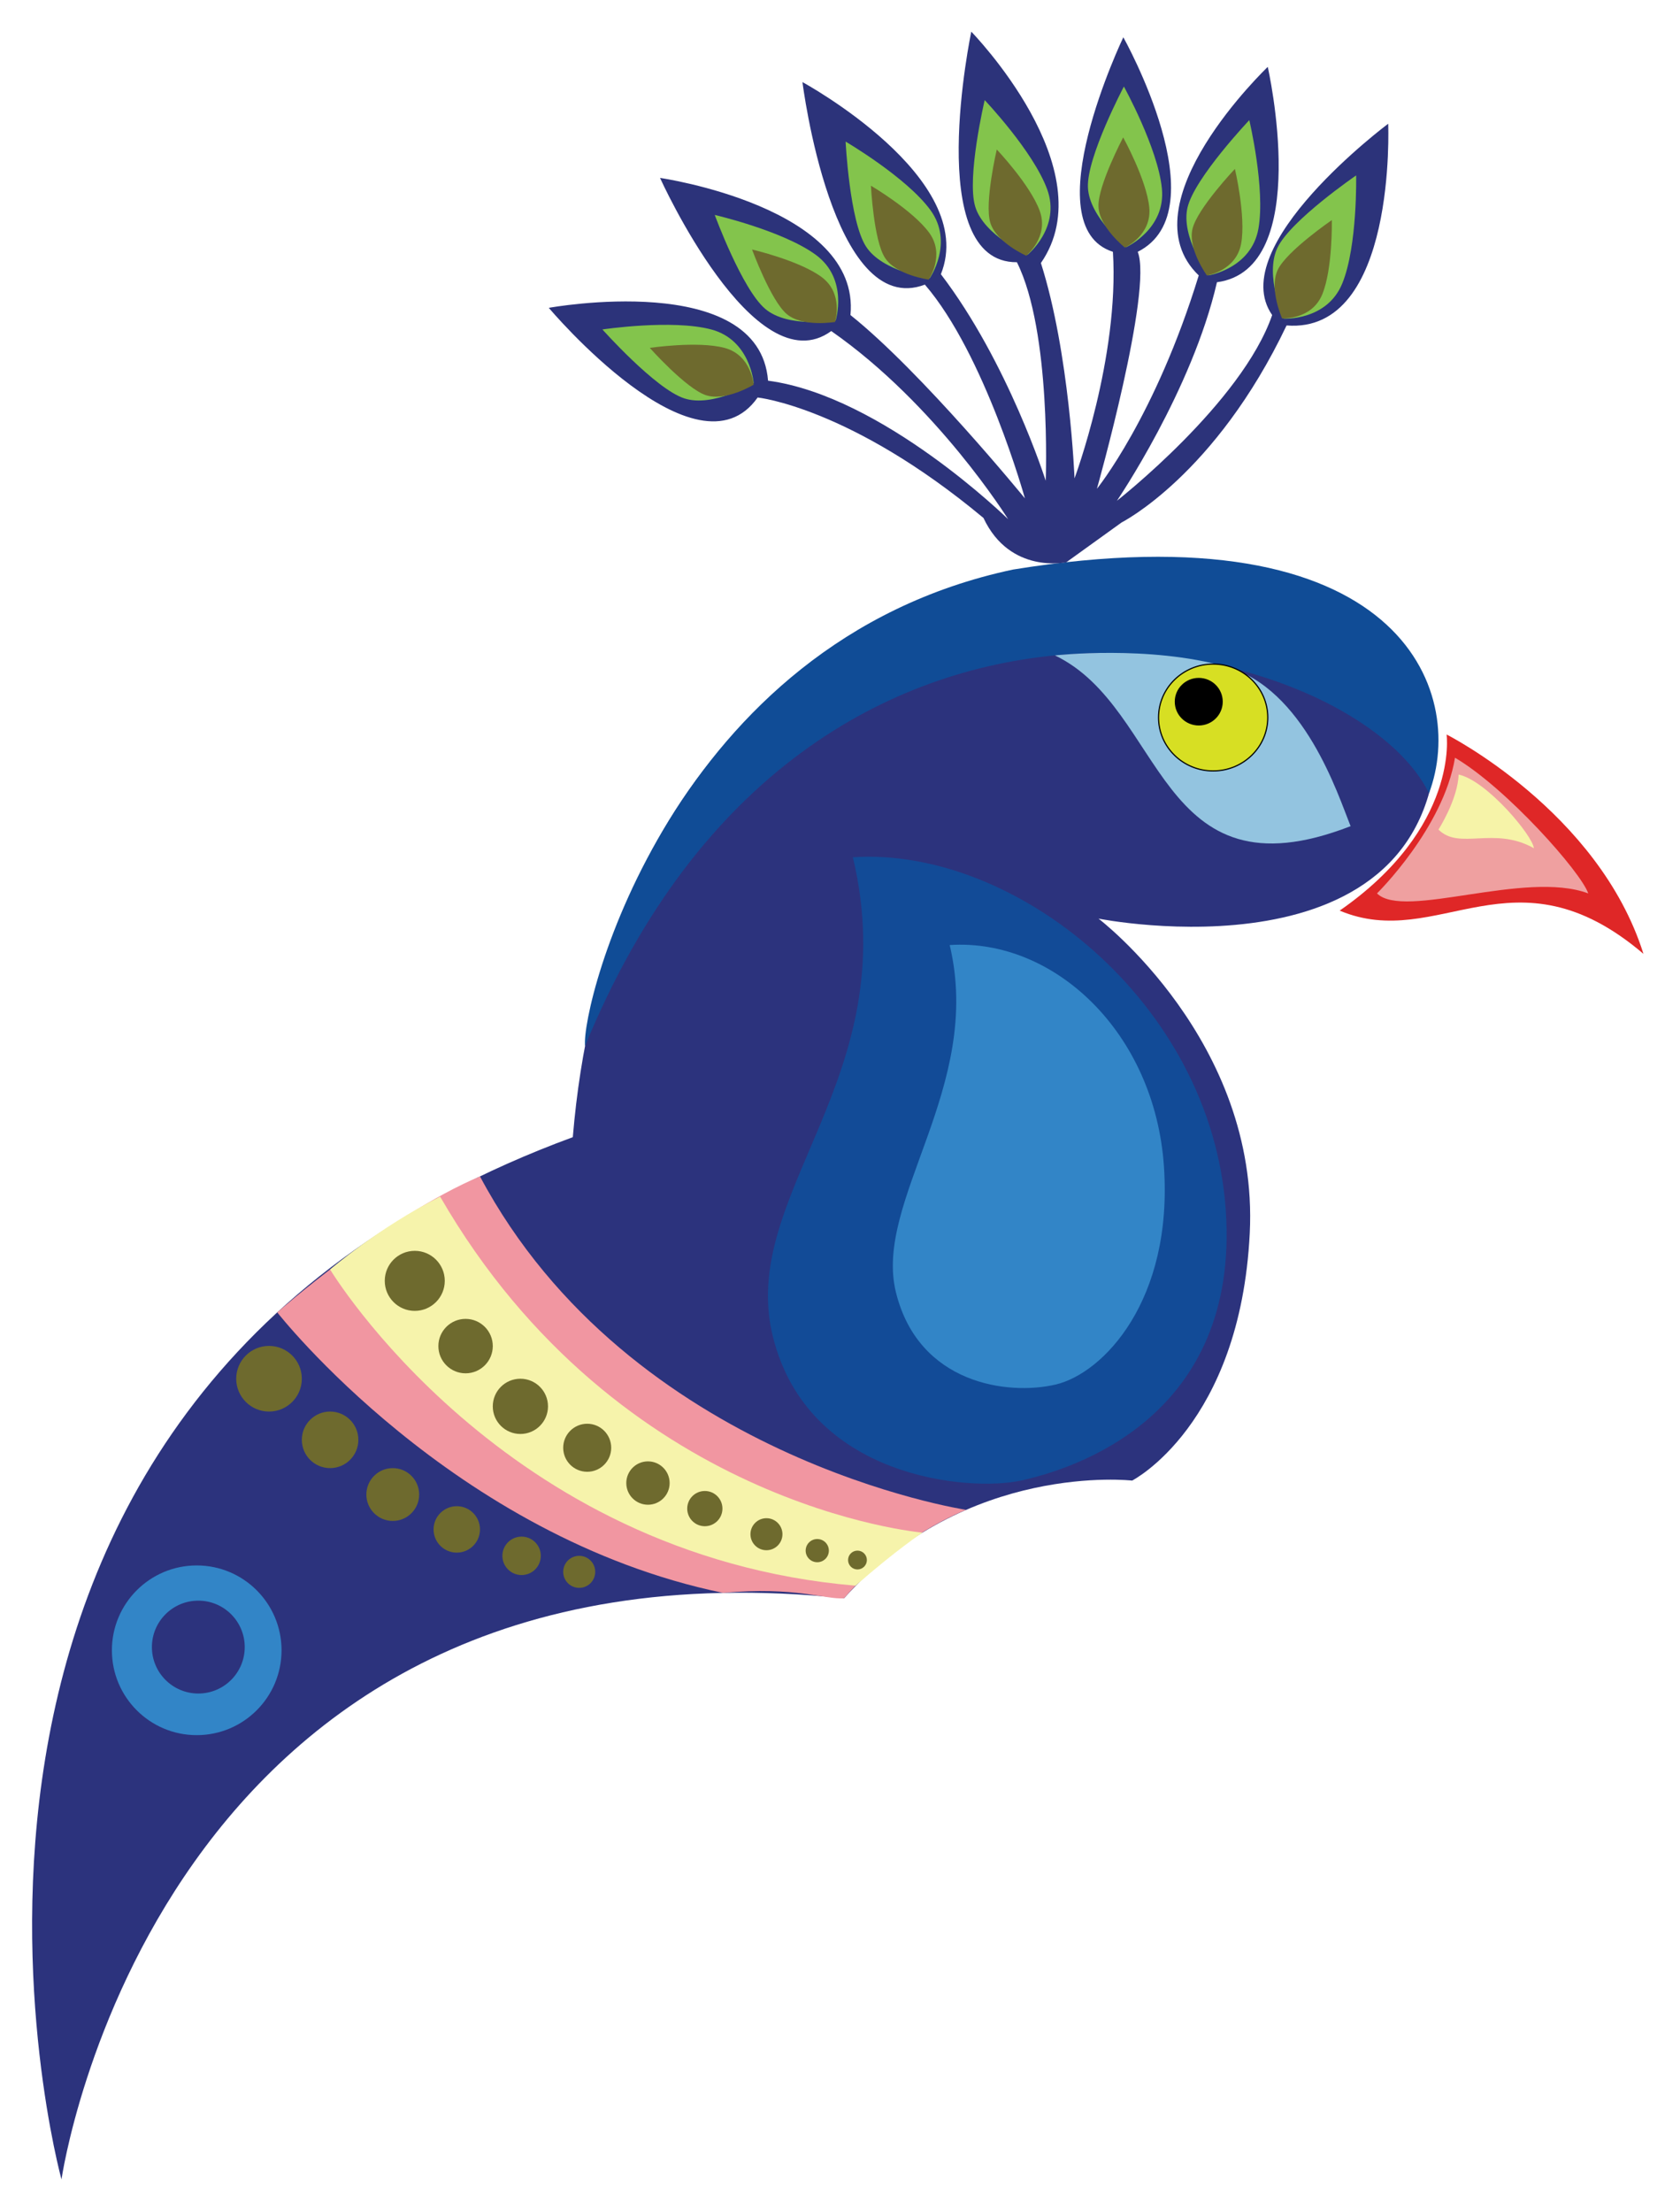 <?xml version="1.0" encoding="utf-8"?>
<!-- Generator: Adobe Illustrator 15.1.0, SVG Export Plug-In . SVG Version: 6.00 Build 0)  -->
<!DOCTYPE svg PUBLIC "-//W3C//DTD SVG 1.1//EN" "http://www.w3.org/Graphics/SVG/1.1/DTD/svg11.dtd">
<svg version="1.1" id="Layer_1" xmlns="http://www.w3.org/2000/svg" xmlns:xlink="http://www.w3.org/1999/xlink" x="0px" y="0px"
	 width="707.407px" height="939.506px" viewBox="0 0 707.407 939.506" enable-background="new 0 0 707.407 939.506"
	 xml:space="preserve">
<path fill="#2C337D" d="M26.123,925.603c0,0-90.772-329.436,217.244-442.647C268.865,176.978,611.56,204.516,610.54,311.608
	s-143.81,78.534-143.81,78.534s68.335,52.016,64.256,133.61c-4.08,81.594-49.978,105.053-49.978,105.053
	s-70.374-8.159-122.39,49.976C65.899,648.183,26.123,925.603,26.123,925.603z"/>
<path fill="#124B97" d="M362.355,364.076c68.678-4.532,152.312,61.424,158.431,149.817c6.12,88.393-65.274,110.152-87.035,114.911
	c-21.753,4.759-90.431-0.682-105.388-61.195C313.399,507.095,384.793,457.909,362.355,364.076z"/>
<path fill="#3285C7" d="M403.495,401.361c44.23-2.921,87.081,36.994,91.02,93.929c3.945,56.934-25.752,87.958-45.976,92.717
	c-20.224,4.76-58.247-0.155-67.881-39.134C371.021,509.896,417.949,461.8,403.495,401.361z"/>
<circle fill="#3285C7" cx="83.579" cy="700.88" r="36.038"/>
<circle fill="#2C337D" cx="84.26" cy="699.518" r="19.719"/>
<circle fill="#6E6A2E" cx="114.297" cy="585.549" r="13.939"/>
<circle fill="#6E6A2E" cx="140.246" cy="611.498" r="12.01"/>
<circle fill="#6E6A2E" cx="166.872" cy="634.727" r="11.219"/>
<circle fill="#6E6A2E" cx="194.07" cy="649.543" r="9.859"/>
<circle fill="#6E6A2E" cx="221.609" cy="660.763" r="8.16"/>
<path fill="#6E6A2E" d="M252.889,667.561c0,3.758-3.044,6.803-6.801,6.803s-6.801-3.045-6.801-6.803
	c0-3.754,3.044-6.798,6.801-6.798S252.889,663.807,252.889,667.561z"/>
<path fill="#104C96" d="M248.574,444.24C344,211.314,574.503,269.791,607.125,336.915c16.335-43.325-12.02-121.768-176.781-95.012
	C285.3,272.737,246.77,426.859,248.574,444.24z"/>
<path fill="#DF2727" d="M614.619,311.949c0,0,64.595,32.639,83.634,93.154c-55.076-46.917-87.031-0.682-129.068-18.359
	C620.062,351.385,614.619,311.949,614.619,311.949z"/>
<path fill="#93C4E0" d="M448.211,278.356c47.076,22.542,42.997,104.646,125.611,72.518c-5.411-13.46-19.658-58.319-52.666-67.661
	C488.148,273.871,448.211,278.356,448.211,278.356z"/>
<ellipse fill="#D7DF23" stroke="#000000" stroke-width="0.5" stroke-miterlimit="10" cx="515.431" cy="304.723" rx="23.203" ry="22.693"/>
<ellipse stroke="#000000" stroke-width="0.5" stroke-miterlimit="10" cx="509.312" cy="298.01" rx="9.944" ry="9.859"/>
<path fill="#F196A1" d="M203.929,499.62c63.916,120.005,206.57,141.618,206.57,141.618s-29.099,11.023-51.88,37.542
	c-7.817,0.682-20.399-5.099-51.403-2.28c-114.845-23.728-189.42-119.137-189.42-119.137S164.49,516.286,203.929,499.62z"/>
<path fill="#F6F3AB" d="M140.247,539.14c0,0,20.656-17.796,46.753-30.931c76.089,131.814,204.933,142.692,204.933,142.692
	s-11.242,7.462-28.441,22.537C213.45,660.763,140.247,539.14,140.247,539.14z"/>
<circle fill="#6E6A2E" cx="176.221" cy="543.981" r="12.749"/>
<circle fill="#6E6A2E" cx="197.81" cy="571.688" r="11.559"/>
<circle fill="#6E6A2E" cx="221.097" cy="597.278" r="11.729"/>
<circle fill="#6E6A2E" cx="249.486" cy="614.866" r="10.199"/>
<path fill="#6E6A2E" d="M284.507,629.852c0,5.084-4.124,9.208-9.212,9.208c-5.083,0-9.203-4.124-9.203-9.208
	c0-5.086,4.119-9.206,9.203-9.206C280.383,620.646,284.507,624.766,284.507,629.852z"/>
<circle fill="#6E6A2E" cx="299.463" cy="640.705" r="7.482"/>
<path fill="#6E6A2E" d="M332.438,651.583c0,3.755-3.043,6.8-6.801,6.8c-3.752,0-6.796-3.045-6.796-6.8s3.044-6.8,6.796-6.8
	C329.395,644.783,332.438,647.828,332.438,651.583z"/>
<circle fill="#6E6A2E" cx="347.228" cy="658.553" r="4.929"/>
<circle fill="#6E6A2E" cx="364.312" cy="662.548" r="3.996"/>
<path fill="#EFA0A0" d="M618.188,321.807c-4.928,29.918-33.147,57.626-33.147,57.626c11.494,11.306,62.897-10.03,89.754,0
	C671.735,370.423,640.118,334.726,618.188,321.807z"/>
<path fill="#F6F3A8" d="M619.719,328.946c-0.339,10.54-8.559,23.375-8.559,23.375c8.901,8.922,23.519-1.615,40.518,7.903
	C651.335,355.124,631.834,331.594,619.719,328.946z"/>
<path fill="#2C337A" d="M321.901,168.818c-25.841,36.717-88.733-38.078-88.733-38.078s89.415-16.318,93.155,30.938
	c48.614,6.46,101.992,58.815,101.992,58.815s-30.263-48.616-75.14-79.893c-32.637,23.797-72.749-65.042-72.749-65.042
	s85.332,12.345,80.908,58.242c30.264,24.139,74.12,77.854,74.12,77.854s-16.999-61.196-42.502-90.773
	c-39.435,14.958-52.012-86.014-52.012-86.014s75.136,40.797,58.816,81.594c28.558,37.398,44.534,87.716,44.534,87.716
	s2.515-63.311-12.238-92.813c-40.116,0.339-19.379-97.915-19.379-97.915s57.116,58.476,29.577,98.254
	c12.239,38.416,14.28,91.454,14.28,91.454s19.106-51.221,16.317-96.213c-33.995-10.88,4.423-91.114,4.423-91.114
	s41.208,73.455,6.119,91.114c6.458,16.318-17.339,100.632-17.339,100.632s24.813-30.54,43.26-90.604
	c-31.705-30.427,29.322-88.562,29.322-88.562s19.551,86.012-21.586,91.452c-10.541,45.897-42.502,92.813-42.502,92.813
	s53.04-41.478,65.961-78.874c-20.398-29.238,49.296-81.254,49.296-81.254s3.74,89.413-43.177,85.673
	c-30.258,63.576-70.036,83.634-70.036,83.634l-23.506,16.915c0,0-23.899,5.307-35.239-18.792
	C361.304,172.882,321.901,168.818,321.901,168.818z"/>
<path fill="#83C44C" d="M255.949,139.92c0,0,22.438,25.159,34.677,29.239c12.239,4.08,29.578-6.46,29.578-6.46
	s-1.362-18.36-18.024-22.779C285.527,135.501,255.949,139.92,255.949,139.92z"/>
<path fill="#6E6A2E" d="M276.08,147.751c0,0,15.406,17.276,23.813,20.077c8.402,2.801,20.311-4.437,20.311-4.437
	s-0.937-12.607-12.374-15.641C296.39,144.717,276.08,147.751,276.08,147.751z"/>
<path fill="#83C44C" d="M303.677,91.284c0,0,11.618,31.646,21.498,39.941c9.885,8.293,29.882,4.865,29.882,4.865
	s5.481-17.576-8.383-27.809C332.809,98.049,303.677,91.284,303.677,91.284z"/>
<path fill="#6E6A2E" d="M319.522,105.967c0,0,7.979,21.733,14.762,27.427c6.789,5.695,20.521,3.34,20.521,3.34
	s3.765-12.07-5.756-19.094C339.527,110.615,319.522,105.967,319.522,105.967z"/>
<path fill="#83C44C" d="M359.272,60.136c0,0,1.677,33.67,8.645,44.529C374.885,115.523,395,118.199,395,118.199
	s10.462-15.149,0.263-29.042C385.073,75.261,359.272,60.136,359.272,60.136z"/>
<path fill="#6E6A2E" d="M370.029,78.87c0,0,1.155,23.122,5.936,30.576c4.789,7.454,18.599,9.292,18.599,9.292
	s7.187-10.402,0.183-19.942C387.75,89.254,370.029,78.87,370.029,78.87z"/>
<path fill="#83C44C" d="M418.363,42.515c0,0-7.725,32.814-4.039,45.18c3.682,12.364,22.263,20.512,22.263,20.512
	s14.256-11.653,8.312-27.831C438.958,64.201,418.363,42.515,418.363,42.515z"/>
<path fill="#6E6A2E" d="M423.502,63.497c0,0-5.299,22.535-2.773,31.024c2.535,8.488,15.291,14.084,15.291,14.084
	s9.79-8.002,5.706-19.11C437.647,78.388,423.502,63.497,423.502,63.497z"/>
<path fill="#83C44C" d="M477.503,36.758c0,0-15.737,29.813-15.283,42.708c0.455,12.893,16.383,25.457,16.383,25.457
	s16.732-7.689,15.052-24.843C491.973,62.929,477.503,36.758,477.503,36.758z"/>
<path fill="#6E6A2E" d="M477.2,58.359c0,0-10.805,20.473-10.494,29.327c0.312,8.851,11.252,17.479,11.252,17.479
	s11.486-5.281,10.334-17.059C487.136,76.33,477.2,58.359,477.2,58.359z"/>
<path fill="#83C44C" d="M530.79,51.017c0,0-23.187,24.471-26.227,37.01c-3.037,12.536,8.92,28.93,8.92,28.93
	s18.183-2.898,21.188-19.869C537.675,80.121,530.79,51.017,530.79,51.017z"/>
<path fill="#6E6A2E" d="M524.674,71.736c0,0-15.92,16.805-18.009,25.414c-2.083,8.608,6.128,19.865,6.128,19.865
	s12.487-1.988,14.55-13.641C529.404,91.723,524.674,71.736,524.674,71.736z"/>
<path fill="#83C44C" d="M576.185,74.499c0,0-27.813,19.05-33.415,30.674c-5.609,11.619,2.637,30.159,2.637,30.159
	s18.388,0.986,24.893-14.974C576.802,104.399,576.185,74.499,576.185,74.499z"/>
<path fill="#6E6A2E" d="M565.854,93.471c0,0-19.1,13.084-22.948,21.062c-3.849,7.979,1.816,20.709,1.816,20.709
	s12.621,0.677,17.092-10.281C566.276,114.003,565.854,93.471,565.854,93.471z"/>
</svg>
